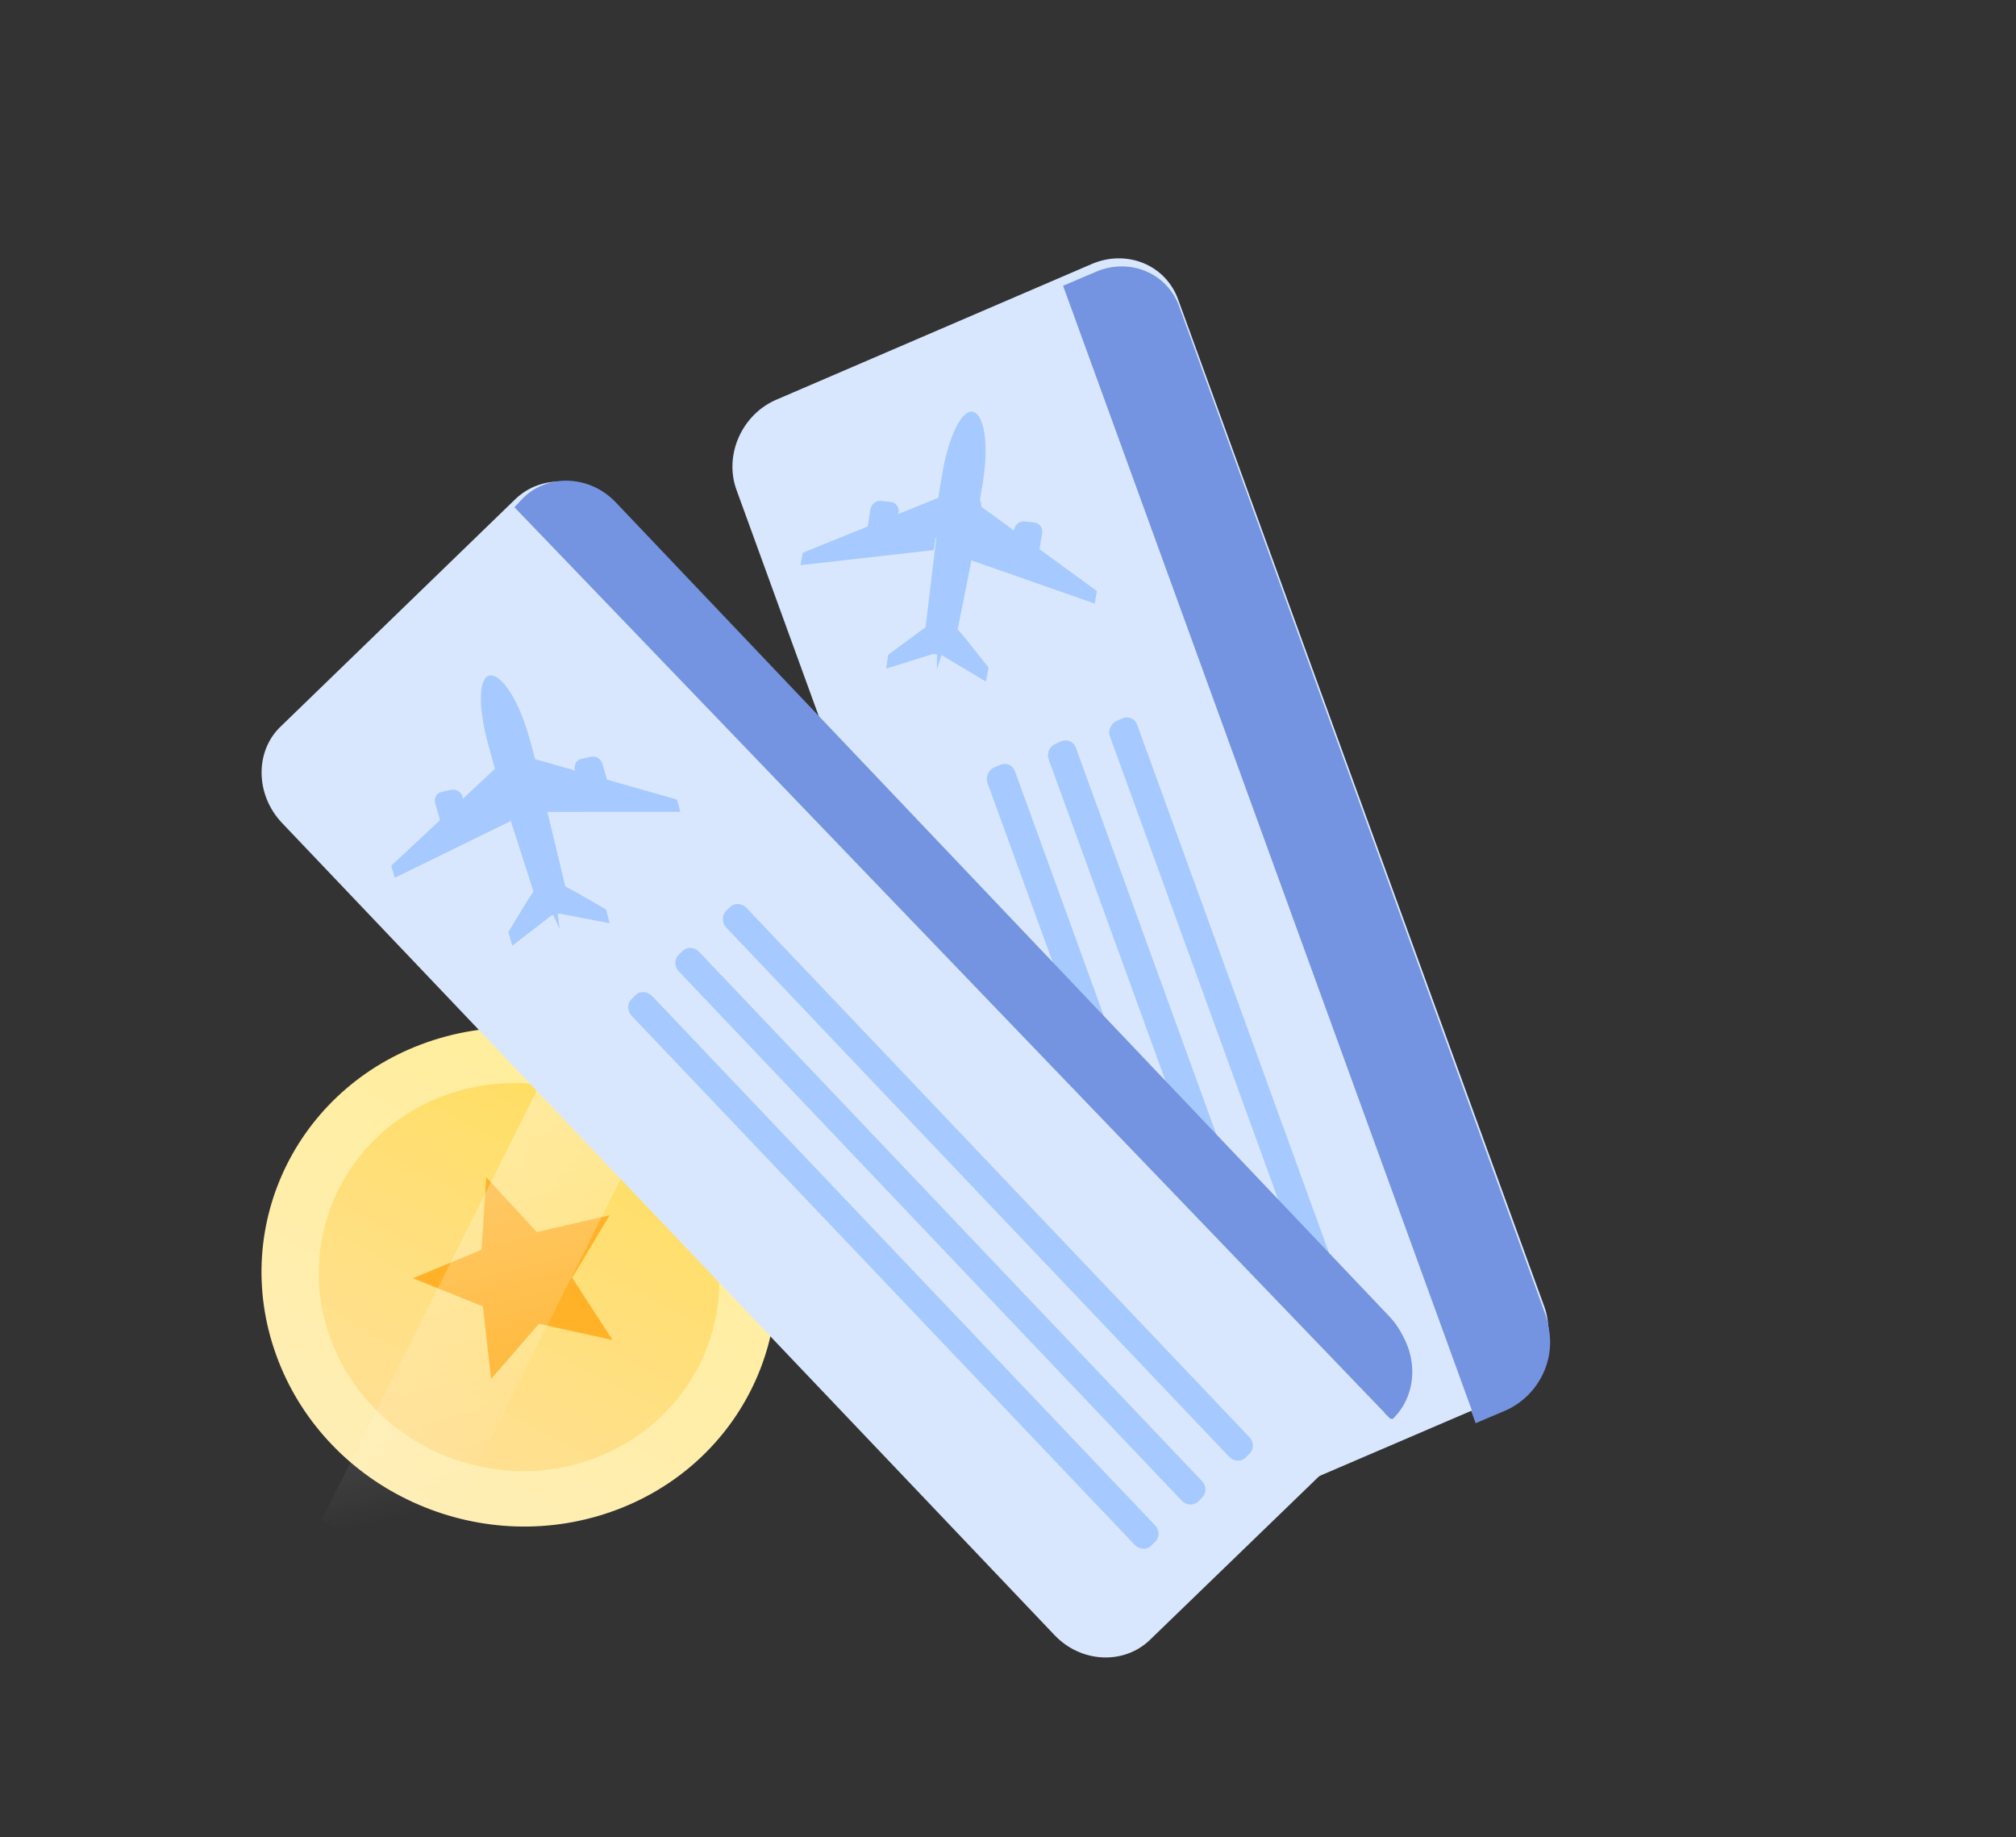 <svg width="237" height="216" viewBox="0 0 237 216" fill="none" xmlns="http://www.w3.org/2000/svg">
<rect x="0" y="0" width="237" height="216" fill="#333333" stroke="none"/>
<ellipse cx="29.998" cy="29.608" rx="29.998" ry="29.608" transform="matrix(-0.952 0.305 0.339 0.941 79.541 113.117)" fill="url(#paint0_linear_3811_81297)"/>
<ellipse opacity="0.6" cx="23.332" cy="23.028" rx="23.332" ry="23.028" transform="matrix(-0.952 0.305 0.339 0.941 75.42 121.341)" fill="url(#paint1_linear_3811_81297)"/>
<g clip-path="url(#clip0_3811_81297)">
<path d="M63.359 155.617L57.729 162.109L56.773 153.578L48.544 150.267L56.607 146.919L57.166 138.406L63.103 144.839L71.661 142.865L67.268 150.217L72.015 157.534L63.359 155.617Z" fill="#FFB228"/>
</g>
<rect width="13.246" height="66.23" transform="matrix(-0.916 -0.444 -0.44 0.878 79.045 126.492)" fill="url(#paint2_linear_3811_81297)" fill-opacity="0.4"/>
<path d="M138.943 37.243L181.746 155.02C183.266 159.209 181.11 164.048 176.904 165.854L173.476 167.306L125.168 34.401L128.596 32.949C132.762 31.132 137.424 33.054 138.943 37.243Z" fill="#7494E1"/>
<path d="M86.57 57.558L129.606 175.918C131.078 180.009 135.645 181.857 139.753 180.107L176.815 164.198C180.922 162.447 183.014 157.669 181.542 153.579L138.506 35.218C137.034 31.128 132.467 29.279 128.359 31.03L91.283 46.98C87.23 48.702 85.098 53.468 86.57 57.558Z" fill="#D8E7FD"/>
<path d="M138.628 36.034L181.692 154.572C183.11 158.548 181.04 163.14 177.074 164.883L173.284 166.497L124.976 33.593L128.766 31.979C132.731 30.236 137.21 32.058 138.628 36.034Z" fill="#7494E1"/>
<path d="M130.485 86.571L158.47 163.598C158.745 164.318 159.506 164.641 160.229 164.317L160.845 164.051C161.568 163.727 161.932 162.929 161.657 162.21L133.672 85.182C133.397 84.463 132.636 84.14 131.913 84.464L131.297 84.73C130.627 85.025 130.21 85.852 130.485 86.571Z" fill="#A6C9FF"/>
<path d="M123.286 89.275L151.271 166.303C151.545 167.022 152.306 167.346 153.03 167.021L153.646 166.755C154.369 166.431 154.732 165.634 154.458 164.914L126.473 87.886C126.198 87.167 125.437 86.844 124.713 87.168L124.097 87.434C123.374 87.758 123.011 88.556 123.286 89.275Z" fill="#A6C9FF"/>
<path d="M116.082 92.022L144.106 169.062C144.381 169.781 145.142 170.105 145.866 169.78L146.481 169.514C147.205 169.19 147.568 168.393 147.293 167.673L119.308 90.645C119.034 89.925 118.272 89.602 117.549 89.927L116.933 90.193C116.224 90.476 115.847 91.314 116.082 92.022Z" fill="#A6C9FF"/>
<path d="M119.578 66.734L120.749 66.865C121.327 66.952 121.879 66.487 121.998 65.89L122.509 62.653C122.629 62.056 122.206 61.52 121.628 61.433L120.458 61.302C119.879 61.216 119.328 61.681 119.208 62.277L118.697 65.514C118.617 66.123 119 66.648 119.578 66.734Z" fill="#A6C9FF"/>
<path d="M102.696 64.318L103.866 64.449C104.444 64.535 104.996 64.071 105.115 63.474L105.627 60.237C105.746 59.64 105.324 59.104 104.745 59.017L103.575 58.886C102.997 58.8 102.445 59.265 102.326 59.861L101.815 63.098C101.734 63.707 102.104 64.272 102.696 64.318Z" fill="#A6C9FF"/>
<path d="M110.725 55.987C110.137 59.57 110.463 57.251 110.042 60.84C109.375 66.145 110.624 60.885 112.302 61.089C113.981 61.292 113.583 66.681 114.639 61.361C115.382 57.826 114.993 60.081 115.567 56.539C116.344 51.536 115.495 48.541 114.307 48.399C113.133 48.217 111.541 50.996 110.725 55.987Z" fill="#A6C9FF"/>
<path d="M128.94 69.478L128.703 70.953L114.002 65.808L115.017 59.319L128.94 69.478Z" fill="#A6C9FF"/>
<path d="M94.351 64.996L94.118 66.437L109.77 64.668L110.771 58.33L94.351 64.996Z" fill="#A6C9FF"/>
<path d="M113.48 75.03L116.209 78.476L115.903 80.125L110.716 77.029L111.434 72.663L113.48 75.03Z" fill="#A6C9FF"/>
<path d="M108.114 74.237L104.437 76.959L104.174 78.598L110.113 76.748L110.82 72.44L108.114 74.237Z" fill="#A6C9FF"/>
<path d="M110.101 76.924L110.307 76.943C111.581 77.068 112.192 76.273 112.405 74.907L115.354 60.072C115.553 58.746 114.691 57.541 113.417 57.415L113.212 57.397C111.938 57.271 110.716 58.236 110.518 59.561L108.713 74.527C108.514 75.852 108.828 76.799 110.101 76.924Z" fill="#A6C9FF"/>
<path d="M110.143 78.659L110.196 71.93L112.233 72.159L110.143 78.659Z" fill="#A6C9FF"/>
<path d="M111.911 51.822C111.897 51.864 112.84 50.675 113.739 50.765C114.639 50.855 115.13 52.252 115.159 52.169C115.331 51.159 114.735 50.192 113.835 50.102C112.976 50.024 112.097 50.771 111.911 51.822Z" fill="#A6C9FF"/>
<path d="M122.09 67.894L125.555 69.159L125.356 69.675L121.892 68.41L122.09 67.894Z" fill="#A6C9FF"/>
<path d="M101.68 64.978L101.711 65.4L98.002 65.766L97.971 65.345L101.68 64.978Z" fill="#A6C9FF"/>
<path d="M73.153 60.115L163.57 155.225C166.783 158.608 166.857 163.786 163.72 166.821L163.414 166.758L59.117 61.954L61.682 59.498C64.777 56.464 69.94 56.731 73.153 60.115Z" fill="#7494E1"/>
<path d="M33.14 96.73L123.952 192.202C127.076 195.506 132.114 195.736 135.18 192.787L162.796 166.075C165.862 163.126 165.756 158.032 162.632 154.728L71.82 59.256C68.696 55.952 63.657 55.722 60.591 58.671L32.979 85.425C29.951 88.33 30.016 93.426 33.14 96.73Z" fill="#D8E7FD"/>
<path d="M72.42 59.088L163.36 154.788C166.386 158.007 166.674 163.166 163.735 166.064L163.067 166.39L60.476 59.63L61.509 58.535C64.448 55.636 69.394 55.869 72.42 59.088Z" fill="#7494E1"/>
<path d="M85.391 109.053L144.491 171.249C145.056 171.826 145.902 171.878 146.436 171.343L146.894 170.897C147.427 170.363 147.423 169.507 146.858 168.93L87.758 106.734C87.194 106.157 86.347 106.105 85.814 106.64L85.355 107.086C84.859 107.576 84.826 108.476 85.391 109.053Z" fill="#A6C9FF"/>
<path d="M79.816 114.211L138.917 176.407C139.481 176.984 140.328 177.036 140.861 176.502L141.32 176.056C141.853 175.521 141.849 174.665 141.284 174.089L82.184 111.892C81.619 111.315 80.773 111.263 80.239 111.798L79.781 112.244C79.247 112.779 79.252 113.634 79.816 114.211Z" fill="#A6C9FF"/>
<path d="M74.251 119.411L133.393 181.606C133.958 182.183 134.804 182.235 135.338 181.7L135.796 181.254C136.33 180.719 136.325 179.864 135.761 179.287L76.66 117.091C76.096 116.514 75.249 116.462 74.716 116.996L74.257 117.442C73.719 117.934 73.728 118.833 74.251 119.411Z" fill="#A6C9FF"/>
<path d="M69.844 94.537L70.99 94.278C71.566 94.17 71.879 93.559 71.734 92.967L70.82 89.8C70.675 89.208 70.052 88.848 69.477 88.957L68.331 89.216C67.755 89.324 67.442 89.934 67.587 90.526L68.501 93.693C68.687 94.284 69.269 94.645 69.844 94.537Z" fill="#A6C9FF"/>
<path d="M53.415 98.425L54.561 98.166C55.136 98.058 55.45 97.448 55.304 96.856L54.391 93.689C54.246 93.097 53.622 92.737 53.047 92.845L51.901 93.104C51.326 93.212 51.012 93.823 51.157 94.415L52.071 97.582C52.258 98.172 52.844 98.576 53.415 98.425Z" fill="#A6C9FF"/>
<path d="M57.437 87.669C58.416 91.2 57.731 88.932 58.869 92.415C60.508 97.577 59.43 92.264 61.079 91.9C62.729 91.537 64.654 96.687 63.371 91.383C62.557 87.845 63.155 90.074 62.181 86.585C60.773 81.669 58.706 79.159 57.54 79.418C56.369 79.636 56.07 82.751 57.437 87.669Z" fill="#A6C9FF"/>
<path d="M79.574 93.994L79.985 95.435L64.288 95.444L62.454 89.116L79.574 93.994Z" fill="#A6C9FF"/>
<path d="M45.997 101.778L46.404 103.188L60.059 96.513L58.247 90.318L45.997 101.778Z" fill="#A6C9FF"/>
<path d="M67.241 104.618L71.249 106.913L71.672 108.531L65.534 107.353L64.33 103.098L67.241 104.618Z" fill="#A6C9FF"/>
<path d="M62.02 105.845L59.766 109.565L60.225 111.169L64.957 107.523L63.767 103.299L62.02 105.845Z" fill="#A6C9FF"/>
<path d="M65.329 107.513L65.528 107.462C66.767 107.157 66.998 106.213 66.616 104.869L63.059 90.062C62.681 88.76 61.367 87.921 60.128 88.226L59.929 88.277C58.69 88.582 57.963 89.886 58.341 91.187L63.018 105.737C63.397 107.039 64.09 107.818 65.329 107.513Z" fill="#A6C9FF"/>
<path d="M65.775 109.202L62.976 102.906L64.966 102.443L65.775 109.202Z" fill="#A6C9FF"/>
<path d="M56.986 83.338C56.991 83.382 57.356 81.984 58.227 81.776C59.099 81.569 60.151 82.695 60.142 82.609C59.87 81.625 58.905 80.928 58.033 81.136C57.204 81.341 56.71 82.312 56.986 83.338Z" fill="#A6C9FF"/>
<path d="M72.461 94.73L76.154 94.747L76.186 95.303L72.494 95.287L72.461 94.73Z" fill="#A6C9FF"/>
<path d="M52.598 99.488L52.853 99.956L49.59 101.552L49.335 101.084L52.598 99.488Z" fill="#A6C9FF"/>
<defs>
<linearGradient id="paint0_linear_3811_81297" x1="3.333" y1="4.935" x2="66.269" y2="58.441" gradientUnits="userSpaceOnUse">
<stop offset="0.007" stop-color="#FFEE97"/>
<stop offset="0.931" stop-color="#FFEEB9"/>
<stop offset="1" stop-color="#FFF3CC"/>
</linearGradient>
<linearGradient id="paint1_linear_3811_81297" x1="8.166" y1="5.757" x2="52.547" y2="46.635" gradientUnits="userSpaceOnUse">
<stop stop-color="#FFD43C"/>
<stop offset="1" stop-color="#FFD995"/>
</linearGradient>
<linearGradient id="paint2_linear_3811_81297" x1="32.965" y1="19.72" x2="0.184" y2="57.185" gradientUnits="userSpaceOnUse">
<stop stop-color="white"/>
<stop offset="1" stop-color="white" stop-opacity="0"/>
</linearGradient>
<clipPath id="clip0_3811_81297">
<rect width="29.998" height="29.608" fill="white" transform="matrix(-0.952 0.305 0.339 0.941 70.269 131.621)"/>
</clipPath>
</defs>
</svg>
